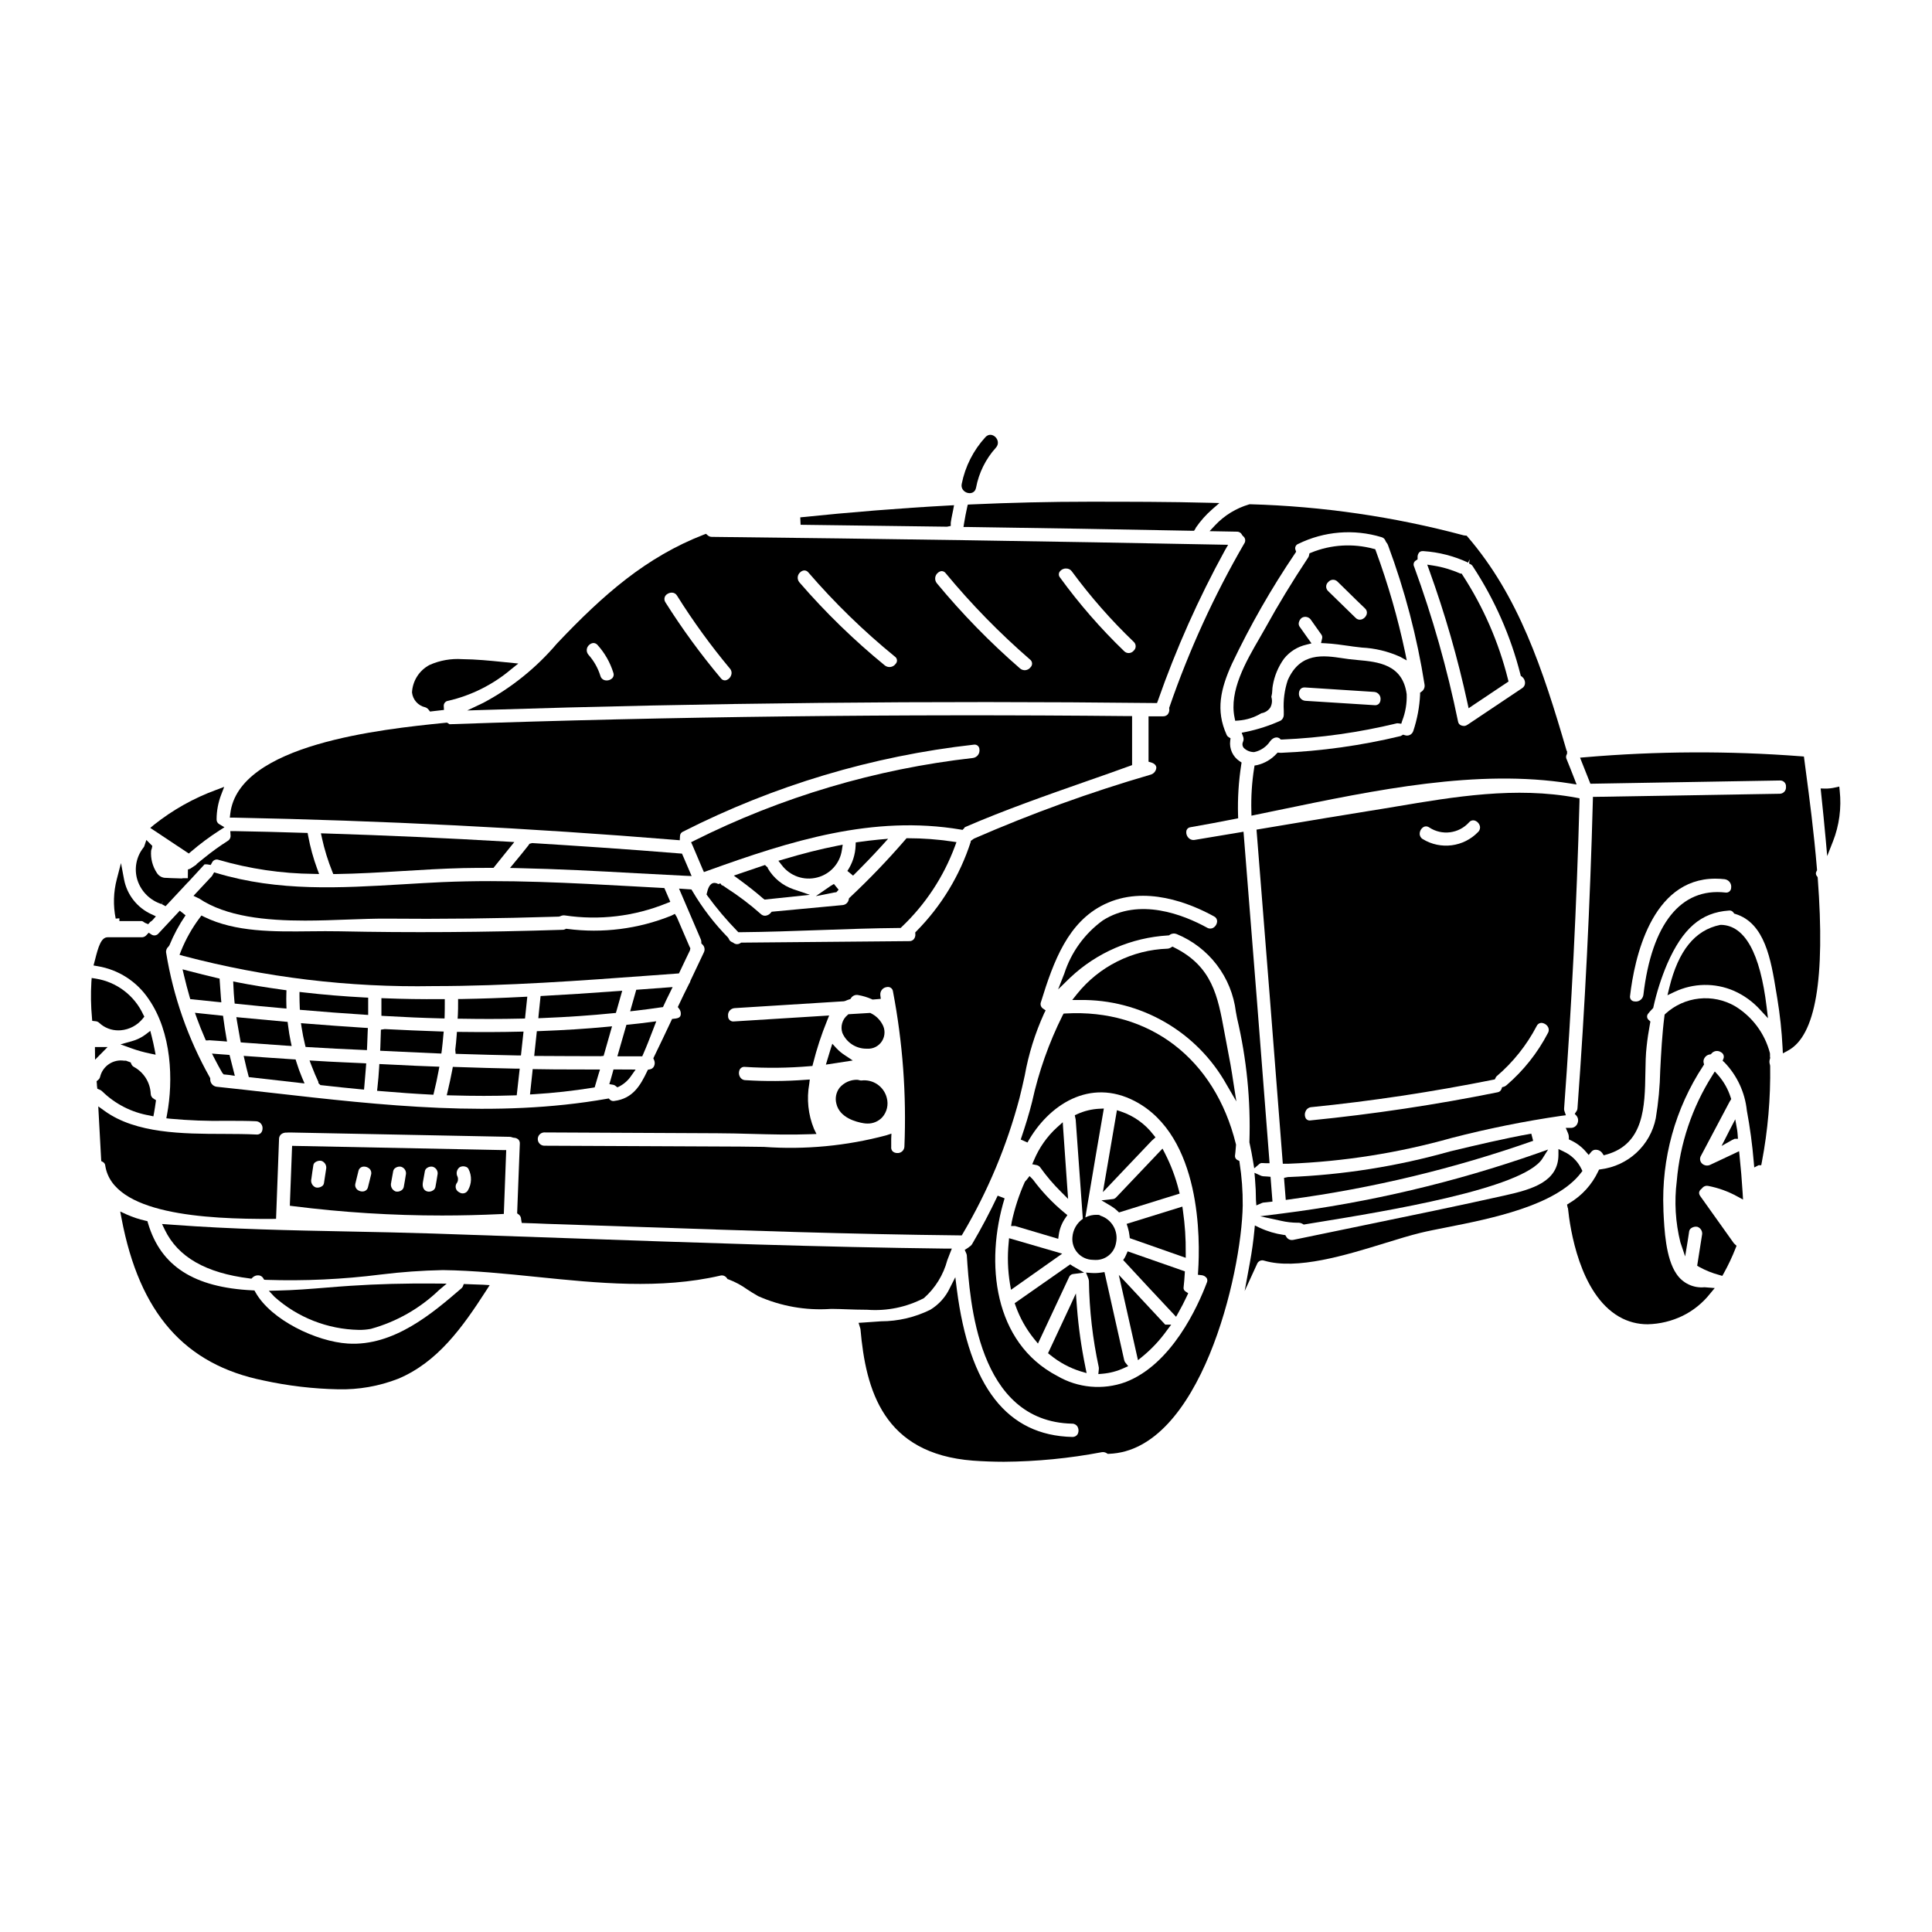 <?xml version="1.0" encoding="UTF-8"?>
<!-- Uploaded to: SVG Repo, www.svgrepo.com, Generator: SVG Repo Mixer Tools -->
<svg fill="#000000" width="800px" height="800px" version="1.1" viewBox="144 144 512 512" xmlns="http://www.w3.org/2000/svg">
 <g>
  <path d="m241.57 408.39-0.938-0.047c-5.512-0.289-10.957-0.738-16.168-1.344l-1.098-0.125v1.102c0 0.922 0.031 1.844 0.066 2.754l0.031 0.875 0.867 0.074c5.363 0.469 10.816 0.879 16.188 1.223l1.051 0.066z"/>
  <path d="m207.66 419.5 0.137 0.742 0.754 0.059c3.828 0.281 7.652 0.562 11.445 0.816l1.301 0.082-0.273-1.27c-0.266-1.238-0.48-2.582-0.703-4.328l-0.102-0.789-0.789-0.07c-3.848-0.348-7.676-0.691-11.523-1.066l-1.27-0.125 0.199 1.258c0.258 1.574 0.543 3.144 0.824 4.691z"/>
  <path d="m218.82 411.18 1.105 0.098-0.035-1.109c-0.031-0.949-0.031-1.898 0-2.856l0.027-0.883-0.875-0.121c-4.746-0.66-8.562-1.285-12.012-1.969l-1.23-0.242 0.059 1.254c0.062 1.273 0.129 2.578 0.254 3.816l0.082 0.789 0.789 0.078c3.961 0.426 7.883 0.801 11.836 1.145z"/>
  <path d="m209.77 428.79 0.172 0.652 14.766 1.68-0.672-1.574v0.004c-0.57-1.352-1.07-2.734-1.496-4.137l-0.203-0.648-0.676-0.039c-3.723-0.234-7.418-0.5-11.117-0.766l-1.969-0.141 0.301 1.301c0.266 1.254 0.582 2.469 0.895 3.668z"/>
  <path d="m202.55 408.46c-0.121-1.469-0.215-2.934-0.312-4.398l-0.043-0.727-0.711-0.164c-2.531-0.594-5.027-1.219-7.531-1.875l-1.574-0.414 0.371 1.574c0.445 1.898 0.953 3.82 1.488 5.688l0.184 0.637 8.234 0.848z"/>
  <path d="m198.29 419.12 0.254 0.59h0.645l0.25-0.035 1.637 0.113c0.609 0.043 1.219 0.082 1.828 0.129l1.262 0.102-0.211-1.25c-0.281-1.617-0.527-3.203-0.742-4.82l-0.102-0.758-3.203-0.34c-0.895-0.09-1.781-0.18-2.672-0.281l-1.574-0.172 0.531 1.48c0.586 1.637 1.254 3.297 2.098 5.242z"/>
  <path d="m261.09 422.3c0.16-1.297 0.285-2.586 0.395-3.879l0.102-1.047-1.051-0.035c-4.848-0.152-9.699-0.375-14.582-0.621l-1.012 0.16-0.027 1.008c-0.031 1.203-0.059 2.41-0.117 3.586l-0.051 0.988 5.773 0.273c3.176 0.152 6.352 0.309 9.539 0.434l0.906 0.035z"/>
  <path d="m248.95 426.19-4.422-0.211-0.055 0.977c-0.094 1.703-0.246 3.414-0.434 5.117l-0.109 1 1.004 0.086c4.699 0.395 8.984 0.707 13.102 0.914l0.816 0.043 0.191-0.789c0.441-1.836 0.852-3.668 1.18-5.512l0.211-1.129-1.145-0.039c-3.438-0.117-6.891-0.273-10.34-0.457z"/>
  <path d="m241.29 421.32c0.031-0.656 0.055-1.324 0.078-1.992 0.023-0.668 0.043-1.285 0.074-1.93l0.047-0.969-0.969-0.059c-5.164-0.316-10.359-0.719-15.527-1.125l-1.234-0.098 0.184 1.227c0.23 1.492 0.52 2.965 0.867 4.375l0.172 0.703 0.719 0.043c4.863 0.316 9.727 0.535 14.562 0.75l0.98 0.047z"/>
  <path d="m261.84 412.93c0.031-1.043 0.031-2.086 0.031-3.148v-1.004h-0.988c-5.246 0.043-10.09-0.035-14.781-0.219l-1.023-0.035v4.672l0.93 0.055c5.305 0.309 10.156 0.512 14.824 0.629l0.98 0.023z"/>
  <path d="m234.98 425.52c-2.477-0.113-4.953-0.23-7.426-0.395l-1.523-0.09 0.543 1.426c0.629 1.637 1.203 3 1.805 4.266v0.301l0.535 0.531 0.867 0.094c3.246 0.359 6.465 0.715 9.711 1.012l0.98 0.09 0.09-0.977c0.137-1.461 0.25-2.918 0.363-4.352l0.125-1.621-1.008-0.055c-1.684-0.078-3.371-0.152-5.062-0.23z"/>
  <path d="m200.75 375.17-0.523 0.902-0.035 0.074-4.914 5.254 1.18 0.582 0.234 0.086c7.223 4.875 17.812 5.902 28.109 5.902 3.891 0 7.742-0.145 11.352-0.281 3.609-0.133 7.121-0.254 10.203-0.242 14.355 0.141 29.32-0.027 45.734-0.531l0.395-0.105c0.363-0.191 0.777-0.27 1.184-0.219 9.133 1.371 18.469 0.258 27.023-3.227l0.945-0.375-1.574-3.648-7.754-0.426c-16.777-0.93-34.137-1.887-51.145-1.145-3.383 0.156-6.75 0.355-10.102 0.559-17.059 1.016-33.176 1.969-49.594-2.934z"/>
  <path d="m194.6 369.71c2.379-2.047 4.898-3.922 7.539-5.621l1.344-0.859-1.371-0.816v0.004c-0.469-0.262-0.746-0.773-0.711-1.309 0.008-2.231 0.422-4.441 1.223-6.523l0.789-2.062-2.066 0.789-0.004-0.004c-5.965 2.176-11.539 5.301-16.508 9.25l-1.016 0.844 10.211 6.785z"/>
  <path d="m186.86 383.6 0.301-0.938-0.25 0.977 0.965 0.512 0.504-0.531c1.629-1.727 3.258-3.484 4.891-5.238l0.52-0.562v0.035l4.418-4.797h0.582l-0.004-0.004c0.105 0.004 0.211 0.02 0.312 0.043l0.742 0.129 0.34-0.617c0.305-0.691 1.102-1.012 1.797-0.727 8.176 2.379 16.637 3.625 25.148 3.707l1.445 0.035-0.504-1.359v0.004c-1.043-2.84-1.848-5.766-2.398-8.738l-0.145-0.789-1.18-0.035c-6.086-0.18-12.168-0.367-18.246-0.457h-1.074l0.074 1.07h-0.004c0.082 0.625-0.219 1.23-0.762 1.543-2.144 1.363-4.203 2.852-6.172 4.453l-2.172 1.75h0.16l-1.574 1.047v0.004c-0.074 0.047-0.148 0.086-0.227 0.125l-0.543 0.18-0.027 2.316h-1.25c-0.18 0-0.336 0.035-0.332 0.062-0.551-0.023-1.102-0.039-1.652-0.055-0.82-0.023-1.641-0.043-2.469-0.102h-0.004c-1.012 0.051-1.973-0.457-2.504-1.32-1.137-1.73-1.672-3.781-1.523-5.844 0.035-0.215 0.098-0.426 0.188-0.625l0.133-0.684-1.574-1.574-0.504 1.512c-0.043 0.18-0.129 0.348-0.246 0.488-1.93 2.414-2.543 5.621-1.637 8.574 0.973 3.07 3.383 5.469 6.457 6.43z"/>
  <path d="m175.64 387.36v0.734l5.996 0.004c0.172 0.059 0.332 0.145 0.473 0.258 0.117 0.082 0.234 0.16 0.348 0.227l0.82 0.336 0.539-0.605h-0.004c0.238-0.125 0.449-0.289 0.629-0.488l0.871-0.984-1.18-0.559c-3.773-1.719-6.477-5.156-7.254-9.227l-0.816-4.328-1.105 4.254c-0.898 3.418-1 7-0.297 10.461z"/>
  <path d="m170.32 415.09c1.367 1.277 3.172 1.98 5.043 1.969 0.211 0 0.418-0.008 0.625-0.023 2.301-0.188 4.426-1.32 5.867-3.121l0.395-0.5-0.301-0.57c-2.352-5.07-7.074-8.633-12.598-9.504l-1.055-0.164-0.078 1.066c-0.191 3.16-0.137 6.332 0.156 9.484l0.066 0.812 0.809 0.09c0.402 0.012 0.785 0.176 1.07 0.461z"/>
  <path d="m232.32 375.63h0.672c5.84-0.082 11.809-0.445 17.543-0.789 5.289-0.324 10.758-0.656 16.18-0.789 2.523-0.059 5.047-0.059 7.574-0.059h0.492l0.301-0.375c1.316-1.656 2.656-3.316 4.004-4.973l1.211-1.492-1.918-0.113c-15.926-0.934-32.098-1.66-48.07-2.164l-1.262-0.039 0.273 1.234-0.004 0.008c0.668 3.051 1.59 6.039 2.758 8.934z"/>
  <path d="m327.29 376.16-2.551-5.938-0.59-0.047c-14.383-1.18-28.465-2.094-39.125-2.754l-0.707 0.188-0.316 0.465c-1.156 1.469-2.344 2.938-3.543 4.367l-1.301 1.574 2.035 0.043c10.57 0.223 21.332 0.789 31.738 1.371 4.258 0.227 8.516 0.461 12.766 0.664z"/>
  <path d="m175.93 420.77 2.91 1.047c1.617 0.582 3.273 1.043 4.957 1.387l1.445 0.301-0.281-1.465c-0.219-1.145-0.48-2.289-0.762-3.41l-0.371-1.445-1.18 0.91v0.004c-1.117 0.848-2.383 1.469-3.734 1.832z"/>
  <path d="m283.22 413.09c0.062-0.652 0.133-1.301 0.203-1.945l0.316-3.016-1.145 0.059c-5.328 0.277-10.789 0.469-16.227 0.562h-0.969v0.965c0 1.078 0 2.152-0.059 3.231l-0.062 1.023h1.027c2.555 0.043 5.027 0.066 7.438 0.066 2.91 0 5.731-0.035 8.52-0.098l0.875-0.023z"/>
  <path d="m202.88 428.27 0.395 0.465 0.52 0.043c0.312 0.027 0.645 0.055 0.977 0.105l1.465 0.227-1.406-5.535-0.699-0.062c-0.395-0.035-0.789-0.059-1.18-0.086l-2.777-0.215 0.809 1.574c0.602 1.191 1.234 2.312 1.898 3.484z"/>
  <path d="m256.73 331.45c0.355 0.129 0.668 0.359 0.887 0.668l0.348 0.453 0.559-0.074c0.371-0.047 0.75-0.086 1.133-0.129l2-0.23-0.051-0.922v-0.004c-0.047-0.348 0.047-0.699 0.258-0.977 0.215-0.281 0.531-0.465 0.879-0.508 6.164-1.418 11.902-4.289 16.73-8.375l1.887-1.512-3.938-0.395c-3.582-0.363-7.289-0.73-10.938-0.762-2.957-0.199-5.922 0.324-8.633 1.527-2.734 1.434-4.512 4.211-4.664 7.297 0.211 1.941 1.637 3.527 3.543 3.941z"/>
  <path d="m267.82 332.28 4.723-0.148c58.602-1.867 118.29-2.477 177.39-1.82h0.691l0.238-0.648 0.004-0.004c4.812-13.746 10.754-27.07 17.762-39.84l0.836-1.441-1.668-0.035c-44.914-0.875-90.383-1.574-135.15-2.066-0.406 0.004-0.801-0.145-1.102-0.418l-0.445-0.395-0.551 0.207c-15.234 5.902-26.594 15.809-38.965 28.887-5.449 6.418-12.07 11.746-19.504 15.699zm69.598-11.125c0.445 0.488 0.578 1.188 0.336 1.801-0.227 0.664-0.773 1.168-1.453 1.34-0.492 0.074-0.98-0.145-1.262-0.555-5.352-6.371-10.262-13.098-14.703-20.133-0.242-0.363-0.32-0.816-0.211-1.242 0.105-0.422 0.391-0.781 0.781-0.984 0.336-0.211 0.727-0.324 1.125-0.332 0.578-0.004 1.117 0.309 1.398 0.816 4.223 6.738 8.898 13.184 13.988 19.289zm-31.148 2.555c-0.504 0.504-1.23 0.719-1.93 0.57-0.602-0.125-1.078-0.586-1.234-1.18-0.641-2.059-1.715-3.961-3.148-5.57-0.336-0.375-0.504-0.871-0.461-1.375 0.039-0.5 0.289-0.965 0.68-1.277 0.301-0.285 0.695-0.453 1.109-0.473 0.426 0.016 0.824 0.215 1.094 0.551 1.891 2.102 3.305 4.59 4.148 7.289 0.207 0.496 0.109 1.066-0.25 1.465zm49.855-28.105c0.289-0.266 0.66-0.418 1.051-0.438 0.418 0.016 0.809 0.215 1.062 0.551 6.969 8.078 14.633 15.535 22.902 22.277 0.32 0.211 0.527 0.555 0.566 0.938 0.035 0.383-0.105 0.762-0.383 1.031-0.316 0.43-0.797 0.715-1.328 0.789s-1.07-0.066-1.496-0.398c-8.176-6.68-15.758-14.055-22.66-22.039-0.332-0.395-0.488-0.906-0.434-1.418 0.055-0.512 0.316-0.98 0.727-1.293zm68.562 0.129h-0.004c0.332-0.609 0.945-1.012 1.637-1.07 0.078-0.004 0.16-0.004 0.238 0 0.605-0.008 1.172 0.285 1.512 0.785 4.914 6.676 10.391 12.914 16.375 18.645 0.336 0.305 0.523 0.734 0.52 1.188-0.004 0.453-0.203 0.879-0.543 1.176-0.305 0.363-0.75 0.586-1.223 0.609-0.473 0.023-0.938-0.152-1.273-0.488-6.231-5.996-11.918-12.531-17.004-19.523-0.324-0.359-0.414-0.871-0.23-1.32zm-7.602 25.121c-0.32 0.418-0.793 0.688-1.316 0.742-0.52 0.059-1.039-0.102-1.441-0.441-7.961-6.914-15.344-14.473-22.066-22.602-0.336-0.414-0.488-0.949-0.422-1.48 0.066-0.531 0.348-1.012 0.773-1.332 0.27-0.234 0.609-0.375 0.965-0.395 0.418 0.02 0.805 0.23 1.047 0.57 6.793 8.211 14.254 15.848 22.301 22.828 0.336 0.238 0.551 0.609 0.582 1.02 0.027 0.406-0.125 0.809-0.422 1.09z"/>
  <path d="m364.14 378.77-3.938 2.715 4.809-0.953 0.637-0.09 0.59-0.66-1.238-1.516c-0.113 0.074-0.23 0.133-0.352 0.195h0.004c-0.176 0.094-0.344 0.195-0.512 0.309z"/>
  <path d="m394.98 283.58 0.98-0.199v-0.867c0.098-0.734 0.254-1.457 0.395-2.18 0.086-0.406 0.168-0.812 0.246-1.215l0.23-1.234-1.254 0.07c-12.949 0.707-26.242 1.773-39.5 3.148l0.09 1.969c12.953 0.164 25.891 0.332 38.812 0.508z"/>
  <path d="m367.33 367.85-1.379 0.273c-4.516 0.891-9.188 2.066-14.293 3.598l-1.375 0.395 0.879 1.133h0.004c2.18 2.914 5.91 4.215 9.426 3.285 3.457-0.887 6.035-3.773 6.523-7.309z"/>
  <path d="m400.47 277.73-0.168 0.719c-0.32 1.34-0.543 2.711-0.789 4.086l-0.18 1.125h1.137c19.805 0.277 39.617 0.613 59.434 1h0.527l0.301-0.438 0.188-0.395v0.004c1.23-1.797 2.684-3.43 4.328-4.863l1.906-1.656-2.527-0.066c-10.855-0.285-21.695-0.285-32.176-0.285-10.117 0-20.633 0.242-31.258 0.723z"/>
  <path d="m487.88 468.04c0.453-0.031 0.906 0.066 1.301 0.289l0.312 0.191 3.859-0.629c17.645-2.875 54.367-8.852 59.41-16.863l1.504-2.391-2.66 0.938v0.004c-22.02 7.731-44.801 13.105-67.957 16.027l-5.691 0.719 5.606 1.219h-0.004c1.418 0.32 2.867 0.488 4.32 0.496z"/>
  <path d="m347.47 374.1v-0.172l-0.738-0.695-0.914 0.309c-1.859 0.621-3.715 1.238-5.578 1.891l-1.766 0.613 1.508 1.105c2.441 1.797 4.406 3.356 6.172 4.898l0.461 0.352 12.008-1.266-4.363-1.473-0.004-0.004c-2.856-0.977-5.266-2.949-6.785-5.559z"/>
  <path d="m513.8 357.77c-2.406 0.395-4.809 0.812-7.215 1.18-7.363 1.18-14.707 2.41-22.043 3.644l-7.555 1.266 0.074 0.902c2.316 28.922 4.594 57.836 6.828 86.738l0.07 0.902h1.504c14.613-0.57 29.109-2.859 43.188-6.82 9.602-2.488 19.328-4.449 29.145-5.879l1.18-0.148-0.395-1.137h0.004c-0.07-0.199-0.098-0.41-0.082-0.621 1.969-26.715 3.348-54.102 4.078-81.398v-0.844l-0.828-0.152c-16.094-3.004-32.293-0.277-47.953 2.367zm6.434 7.117c0.035-0.719 0.43-1.371 1.047-1.734 0.191-0.102 0.402-0.156 0.621-0.156 0.305 0.008 0.602 0.105 0.855 0.281 3.367 2.227 7.859 1.652 10.559-1.352 0.332-0.422 0.883-0.617 1.406-0.496 0.684 0.191 1.227 0.715 1.434 1.395 0.184 0.582 0.016 1.219-0.426 1.645-3.836 4.004-9.941 4.793-14.676 1.906-0.535-0.301-0.852-0.879-0.82-1.488zm31 51.035v-0.004c0.203-0.48 0.66-0.805 1.184-0.84h0.066c0.688 0.027 1.316 0.391 1.684 0.973 0.34 0.516 0.359 1.184 0.043 1.719-2.742 5.266-6.465 9.957-10.969 13.824-0.195 0.176-0.422 0.309-0.668 0.395l-0.5 0.133-0.168 0.488h-0.004c-0.16 0.461-0.566 0.797-1.055 0.863-16.227 3.281-32.887 5.785-49.516 7.441v0.004c-0.461 0.094-0.938-0.078-1.23-0.449-0.363-0.598-0.402-1.34-0.098-1.969 0.258-0.625 0.852-1.051 1.531-1.098 15.742-1.574 31.93-4.004 48.137-7.258l0.469-0.094 0.215-0.43c0.059-0.148 0.148-0.281 0.262-0.395 4.359-3.715 7.965-8.23 10.617-13.309z"/>
  <path d="m484.74 461.99 1.012-0.137v-0.004c21.988-2.961 43.617-8.16 64.551-15.523l-0.5-1.898c-7.273 1.297-14.562 3.043-21.613 4.723v0.004c-13.93 3.93-28.273 6.203-42.734 6.773h-0.129l-1.043 0.219 0.074 1.055c0.09 1.25 0.18 2.5 0.301 3.75z"/>
  <path d="m481.22 462.43-0.516-6.566-0.828-0.074c-0.184 0-0.395-0.027-0.578-0.035l-0.531-0.031c-0.273-0.027-0.539-0.102-0.785-0.223l-1.535-0.699 0.145 1.676c0.164 1.934 0.246 3.789 0.246 5.512l0.105 1.457 1.379-0.602v-0.004c0.117-0.055 0.242-0.098 0.371-0.129z"/>
  <path d="m324.18 401.44c0.523-1.141 1.062-2.266 1.609-3.387l1.051-2.184 0.109-0.57-0.219-0.434c-0.688-1.574-1.359-3.148-2.035-4.723l-1.324-3.086-0.527-0.867-0.93 0.465v0.004c-8.738 3.527-18.242 4.734-27.59 3.508l-0.301-0.035-0.27 0.133h0.004c-0.211 0.105-0.445 0.156-0.68 0.145-21.02 0.672-40.363 0.789-59.145 0.395-2.438-0.051-4.992-0.023-7.594 0-9.805 0.113-19.949 0.227-28.223-3.82l-0.734-0.363-0.488 0.66h-0.004c-2.012 2.688-3.664 5.629-4.918 8.746l-0.395 1.012 1.047 0.301v-0.004c21.613 5.711 43.914 8.398 66.262 7.992 19.426 0 38.965-1.441 58.188-2.859l6.859-0.504z"/>
  <path d="m314.2 423.93 0.254-0.57c0.945-2.141 1.777-4.328 2.516-6.242l0.949-2.465-1.641 0.215c-1.875 0.25-3.738 0.469-5.613 0.656l-0.66 0.062-2.398 8.352h4.418 1.574z"/>
  <path d="m335.84 378.85c-0.184-0.129-0.387-0.223-0.605-0.281l-0.312-0.461-0.543 0.176-0.078-0.039v0.004c-0.285-0.164-0.605-0.258-0.934-0.27-1.367 0-1.789 1.707-2.019 2.625l-0.109 0.445 0.266 0.371h-0.004c2.398 3.289 5.027 6.402 7.871 9.316l0.293 0.312h0.43c7.055-0.062 14.219-0.32 21.145-0.566 6.926-0.246 14.035-0.5 21.039-0.559h0.395l0.285-0.273h-0.004c6.266-5.941 11.086-13.238 14.094-21.336l0.422-1.141-1.203-0.176h-0.004c-3.832-0.566-7.703-0.852-11.578-0.855h-0.449l-0.297 0.344h0.004c-4.633 5.371-9.547 10.496-14.723 15.348l-0.215 0.207-0.07 0.293h-0.004c-0.129 0.824-0.805 1.453-1.637 1.523l-18.789 1.762-0.262 0.301c-0.352 0.43-0.863 0.703-1.414 0.758-0.449 0.027-0.891-0.141-1.211-0.457-2.856-2.539-5.91-4.852-9.129-6.91z"/>
  <path d="m282.74 417.38-1.121 0.023c-4.723 0.113-9.691 0.137-15.605 0.062h-0.926l-0.066 0.926c-0.09 1.27-0.215 2.539-0.371 3.805l0.102 1.078 1.074 0.031c5.117 0.152 10.234 0.312 15.328 0.395h0.902z"/>
  <path d="m307.14 431.79 0.469 0.359 0.539-0.238v-0.004c1.289-0.676 2.387-1.672 3.184-2.891l1.117-1.574-5.871-0.031-0.191 0.734c-0.188 0.707-0.371 1.387-0.586 2.094l-0.328 1.066 1.105 0.188v0.004c0.207 0.051 0.402 0.152 0.562 0.293z"/>
  <path d="m264.85 426.76-0.848-0.027-0.152 0.832c-0.344 1.836-0.746 3.668-1.18 5.512l-0.281 1.18 1.207 0.031c3.023 0.086 5.879 0.129 8.617 0.129 2.734 0 5.344-0.043 7.871-0.129l0.855-0.027 0.789-7.062h-1.078c-5.285-0.117-10.539-0.238-15.801-0.438z"/>
  <path d="m319.7 410.89 0.223-0.492c0.496-1.086 1.027-2.176 1.574-3.266l0.754-1.547-9.637 0.715-1.617 5.707 1.457-0.164c2.231-0.25 4.469-0.566 6.691-0.883z"/>
  <path d="m303.96 423.82 0.207-0.711c0.555-1.918 1.109-3.832 1.637-5.746l0.395-1.379-1.422 0.137c-5.352 0.512-11.129 0.883-17.648 1.125l-0.859 0.031-0.316 2.957c-0.094 0.84-0.184 1.68-0.273 2.535l-0.105 1.07h1.074c5.512 0.062 11.02 0.027 16.531 0.062z"/>
  <path d="m306.56 412.5 0.66-0.062 0.184-0.633c0.219-0.742 0.426-1.492 0.637-2.242l0.852-3.004-1.406 0.102c-7.453 0.547-13.613 0.945-19.379 1.25l-0.848 0.047-0.281 2.727c-0.07 0.672-0.145 1.352-0.211 2.035l-0.102 1.121 1.125-0.047c6.672-0.27 12.812-0.691 18.77-1.293z"/>
  <path d="m377.67 368.15 1.691-1.867-2.512 0.223c-1.77 0.16-3.512 0.395-5.281 0.633l-0.789 0.113-0.035 0.816 0.004 0.004c-0.086 2.406-0.844 4.738-2.188 6.738l1.512 1.242c2.949-2.938 5.375-5.449 7.598-7.902z"/>
  <path d="m285.17 427.32-0.09 0.902c-0.082 0.824-0.172 1.645-0.266 2.465l-0.359 3.356 1.156-0.07c5.117-0.316 10.281-0.887 15.352-1.699l0.633-0.105 0.172-0.598c0.281-0.969 0.559-1.938 0.844-2.871l0.395-1.262-6.629-0.023c-3.43 0-6.856 0-10.285-0.078z"/>
  <path d="m323.08 366.59 1.066 0.086 0.062-1.141c0.016-0.512 0.336-0.961 0.809-1.145 24.09-12.23 50.18-20.035 77.031-23.043 0.367-0.07 0.75 0.027 1.043 0.262 0.289 0.238 0.461 0.594 0.469 0.969 0.078 0.535-0.059 1.078-0.383 1.512-0.324 0.434-0.809 0.715-1.344 0.785-25.711 2.902-50.711 10.32-73.848 21.906l-0.84 0.422 0.395 0.859c0.457 1.039 0.891 2.074 1.324 3.117 0.434 1.043 0.859 2.055 1.309 3.086l0.375 0.844 0.863-0.312c22.145-8 43.949-14.855 67.164-10.957l0.504 0.086 0.359-0.363h-0.004c0.098-0.102 0.184-0.215 0.25-0.34 10.371-4.516 22.016-8.59 32.273-12.184 4.043-1.414 7.894-2.754 11.414-4.043l0.645-0.234v-12.988h-0.973c-60.477-0.605-121.04 0.102-179.93 2.156l0.004 0.004c-0.125-0.102-0.254-0.191-0.395-0.27l-0.277-0.16-0.859 0.086c-16.262 1.664-54.359 5.562-56.555 24.008l-0.129 1.082h1.086c39.078 0.773 78.465 2.742 117.09 5.91z"/>
  <path d="m469.16 421.14c-0.266-1.312-0.5-2.598-0.727-3.848-1.691-9.215-3.148-17.176-13.242-22.188l-0.496-0.246-0.469 0.297 0.004-0.008c-0.238 0.152-0.508 0.242-0.789 0.262-9.383 0.309-18.164 4.703-24.035 12.027l-1.254 1.574h2.019-0.004c7.906-0.117 15.695 1.906 22.543 5.856 6.848 3.949 12.496 9.68 16.352 16.578l2.586 4.441-0.797-5.078c-0.449-3.07-1.004-6.234-1.691-9.668z"/>
  <path d="m531.63 296.45-0.293-0.445h-0.348 0.004c-2.269-1.016-4.66-1.727-7.117-2.117l-1.645-0.254 0.566 1.574c4.137 11.449 7.508 23.164 10.09 35.066l0.309 1.422 1.203-0.816c1.898-1.285 3.812-2.566 5.734-3.84l3.644-2.434-0.172-0.672v-0.004c-2.445-9.758-6.492-19.043-11.977-27.48z"/>
  <path d="m373.71 421.91c1.621 0.137 3.184-0.648 4.043-2.031s0.871-3.133 0.027-4.527c-0.668-1.199-1.68-2.172-2.906-2.785l-0.246-0.133-5.789 0.348-0.25 0.223h-0.004c-1.379 1.148-1.914 3.019-1.352 4.723 1.105 2.582 3.668 4.234 6.477 4.184z"/>
  <path d="m367.89 423.64c-0.793-0.504-1.52-1.105-2.168-1.789l-1.152-1.246-0.516 1.613c-0.148 0.457-0.289 0.926-0.422 1.395l-0.762 2.523 7.121-1.094z"/>
  <path d="m372.29 430.34h-0.031c-0.234 0.008-0.469-0.035-0.684-0.121l-0.363-0.066c-1.801-0.047-3.527 0.723-4.699 2.09-0.93 1.195-1.25 2.75-0.871 4.215 0.848 3.789 5.336 4.902 7.223 5.207 0.344 0.059 0.691 0.086 1.039 0.086 1.465 0.027 2.875-0.566 3.883-1.633 1.262-1.41 1.723-3.367 1.215-5.191-0.762-3-3.637-4.965-6.711-4.586z"/>
  <path d="m419.76 453.49c1.625 2.273 3.445 4.402 5.43 6.363l1.867 1.867-0.262-3.633c-0.352-4.898-0.699-9.797-1.023-14.664l-0.133-2.016-1.504 1.352v-0.004c-2.644 2.406-4.727 5.363-6.106 8.66l-0.48 1.117 1.18 0.234v0.004c0.43 0.086 0.801 0.348 1.031 0.719z"/>
  <path d="m416.05 456.68-0.434 0.48c-1.527 3.391-2.691 6.934-3.477 10.57l-0.195 1.18h1.078l11.414 3.387 0.16-1.129v-0.004c0.23-1.582 0.828-3.09 1.746-4.398l0.523-0.746-0.707-0.578-0.004-0.004c-3.156-2.598-5.981-5.57-8.418-8.852l-0.898-0.918z"/>
  <path d="m427.62 479.07-14.719 10.293 0.25 0.703c1.129 3.188 2.797 6.16 4.93 8.785l0.988 1.207 0.664-1.414c1.242-2.641 2.484-5.289 3.719-7.945 1.285-2.754 2.574-5.5 3.859-8.246 0.18-0.457 0.598-0.777 1.09-0.824l2.887-0.371-2.777-1.602h-0.004c-0.109-0.055-0.219-0.117-0.32-0.188z"/>
  <path d="m217.16 467 0.789-21.172h-0.004c0.004-0.461 0.199-0.898 0.535-1.211 0.43-0.348 0.977-0.512 1.523-0.457l0.293-0.031h0.965c19.254 0.371 38.527 0.75 57.816 1.141 0.223 0 0.445 0.047 0.652 0.145l0.422 0.105c0.461-0.008 0.91 0.168 1.246 0.488 0.27 0.309 0.398 0.715 0.359 1.121-0.219 5.227-0.395 10.477-0.605 15.707l-0.102 2.715 0.434 0.309h-0.004c0.398 0.301 0.629 0.773 0.621 1.273l0.168 0.961 0.953 0.031c1.91 0.059 3.793 0.117 5.719 0.211 7.902 0.262 15.805 0.523 23.707 0.789 28.07 0.969 57.102 1.969 85.656 2.266h0.574l0.289-0.496c6.625-11.207 11.672-23.277 15.004-35.863 0.504-1.969 0.945-3.977 1.391-5.981v0.004c1.016-5.695 2.746-11.238 5.144-16.504l0.395-0.789-0.703-0.488h-0.004c-0.559-0.379-0.781-1.094-0.531-1.723 3.383-10.98 7.207-21.227 16.793-25.883 10.766-5.231 22.828-0.254 29.055 3.176 0.496 0.223 0.824 0.711 0.84 1.258-0.012 0.715-0.387 1.375-0.992 1.75-0.508 0.312-1.152 0.312-1.66 0-6.16-3.387-17.949-8.125-27.672-1.91h0.004c-4.793 3.488-8.352 8.406-10.172 14.043l-1.652 4.223 3.231-3.148c7.059-6.644 16.23-10.594 25.906-11.16l0.254-0.02 0.211-0.145h0.004c0.531-0.375 1.219-0.449 1.816-0.199 4.207 1.73 7.879 4.551 10.637 8.168 2.758 3.617 4.5 7.906 5.051 12.422l0.324 1.723c2.527 10.727 3.625 21.738 3.266 32.754v0.145l0.031 0.137c0.371 1.641 0.68 3.312 0.961 5.019l0.281 1.715 1.328-1.125h-0.004c0.234-0.211 0.551-0.312 0.867-0.273 0.27 0.031 0.543 0.043 0.816 0.039h1.062l-0.082-1.086c-2.195-28.551-4.441-57.113-6.738-85.684l-0.086-1.074-1.062 0.184c-1.996 0.352-3.996 0.672-5.992 1s-3.906 0.633-5.856 0.977c-0.656 0.125-1.332-0.121-1.754-0.637-0.461-0.535-0.621-1.262-0.43-1.938 0.18-0.445 0.602-0.75 1.082-0.789 3.828-0.66 7.785-1.414 11.773-2.195l0.82-0.16-0.023-0.832h-0.004c-0.129-4.461 0.152-8.922 0.836-13.332l0.098-0.617-0.52-0.348v0.004c-1.805-1.188-2.773-3.305-2.492-5.445l0.086-0.629-0.535-0.34c-0.23-0.145-0.406-0.355-0.508-0.609-2.945-6.484-1.574-12.203 1.414-18.801 4.836-10.176 10.434-19.969 16.75-29.293l0.262-0.395-0.145-0.426c-0.141-0.312-0.145-0.668-0.008-0.984 0.133-0.316 0.395-0.559 0.715-0.676 6.856-3.363 14.734-4.004 22.043-1.789 0.52 0.129 0.938 0.52 1.098 1.035l0.191 0.336v-0.004c0.191 0.211 0.34 0.457 0.441 0.723 4.461 11.977 7.711 24.371 9.699 36.996 0.113 0.715-0.191 1.434-0.789 1.848l-0.395 0.293v0.492l0.004-0.004c-0.16 3.285-0.766 6.531-1.805 9.648-0.145 0.461-0.473 0.84-0.906 1.051-0.434 0.211-0.934 0.23-1.383 0.059l-0.414-0.125-0.633 0.363c-10.422 2.512-21.062 4.004-31.773 4.449l-0.84-0.062-0.289 0.293h0.004c-1.375 1.5-3.168 2.551-5.148 3.019l-0.688 0.117-0.109 0.691h-0.004c-0.594 3.773-0.836 7.594-0.73 11.414l0.027 1.18 6.992-1.445c26.027-5.402 52.93-10.992 77.48-7.086l1.688 0.27-0.613-1.594c-0.688-1.793-1.414-3.582-2.125-5.344-0.094-0.352-0.047-0.727 0.129-1.047l0.086-0.188v-0.656l-0.121-0.117c-6.336-21.719-12.707-40.98-26.27-56.738l-0.219-0.254-0.754-0.078-0.004-0.004c-18.48-4.945-37.477-7.711-56.602-8.246h-0.172l-0.164 0.051c-3.402 1.004-6.481 2.891-8.922 5.465l-1.512 1.617 7.211 0.133 0.004 0.004c0.59-0.027 1.137 0.312 1.383 0.848l0.242 0.305h0.004c0.312 0.223 0.523 0.562 0.582 0.941 0.062 0.379-0.031 0.766-0.262 1.074-7.977 13.758-14.605 28.258-19.793 43.297l-0.086 0.227 0.031 0.238v0.004c0.074 0.539-0.082 1.086-0.43 1.512-0.32 0.328-0.77 0.504-1.227 0.484h-3.836v12.027l0.703 0.207c0.879 0.266 1.363 0.789 1.363 1.426h-0.004c-0.086 0.891-0.734 1.625-1.605 1.828-15.918 4.637-31.523 10.289-46.719 16.922l-0.855 0.609v0.234c-2.879 8.922-7.809 17.043-14.402 23.707l-0.309 0.316 0.027 0.445 0.004-0.004c0.043 0.512-0.121 1.02-0.457 1.406-0.309 0.316-0.742 0.484-1.184 0.457l-44.52 0.395-0.23 0.141c-0.562 0.383-1.309 0.344-1.832-0.09l-0.293-0.156 0.004-0.004c-0.434-0.141-0.773-0.477-0.926-0.906l-0.219-0.348c-3.625-3.699-6.785-7.824-9.414-12.285l-0.262-0.438-0.508-0.043c-0.207-0.02-0.422-0.027-0.641-0.039l-2.148-0.148 0.645 1.496c1.723 3.977 3.414 7.953 5.117 11.926h0.004c0.094 0.219 0.145 0.453 0.145 0.688v0.395l0.277 0.285h-0.004c0.598 0.535 0.758 1.406 0.395 2.125l-3.543 7.477c-0.059 0.309-0.188 0.598-0.371 0.848l-1.367 2.754c-0.457 0.949-0.918 1.898-1.363 2.852l-0.254 0.539 0.359 0.477h-0.004c0.418 0.508 0.551 1.195 0.355 1.824-0.152 0.395-0.504 0.625-1.18 0.73l-1.051 0.133-0.227 0.492c-1.504 3.191-3.004 6.356-4.543 9.512l-0.199 0.422 0.191 0.422v0.004c0.254 0.543 0.246 1.176-0.023 1.715-0.223 0.426-0.633 0.719-1.109 0.789l-0.496 0.09-0.215 0.453c-1.797 3.769-3.812 7.203-8.66 7.82-0.402 0.094-0.824-0.016-1.137-0.289l-0.363-0.363-0.508 0.086c-29.398 5.176-59.59 1.75-88.793-1.574-4.859-0.551-9.719-1.102-14.562-1.613v0.004c-1.023-0.113-1.789-1-1.75-2.031v-0.254l-0.125-0.223v-0.004c-5.75-10.227-9.66-21.387-11.551-32.965-0.117-0.617 0.117-1.25 0.602-1.645l0.246-0.355h0.004c1.145-2.797 2.586-5.469 4.289-7.965l-1.535-1.223-5.609 6.004c-0.461 0.598-1.312 0.73-1.93 0.293l-0.691-0.465-0.57 0.609-0.004 0.004c-0.289 0.355-0.719 0.574-1.18 0.598h-9.133c-1.715 0-2.469 2.481-3.344 5.984l-0.395 1.488 1.047 0.184c5.535 0.902 10.449 4.059 13.566 8.723 6.148 8.867 6.551 21.598 4.871 30.555l-0.191 1.039 1.051 0.117c4.949 0.457 9.918 0.641 14.887 0.551 2.836 0 5.484 0 7.832 0.113 0.504 0.023 0.973 0.254 1.297 0.637 0.324 0.383 0.48 0.879 0.426 1.379-0.012 0.41-0.168 0.805-0.441 1.109-0.316 0.301-0.75 0.445-1.18 0.395-2.68-0.137-5.543-0.148-8.574-0.16-10.938-0.016-23.355-0.09-31.664-6.098l-1.672-1.203 0.789 14.492 0.488 0.27c0.34 0.211 0.559 0.574 0.582 0.973 2.008 12.82 26.285 14.188 44.32 14.086zm142.55-23.848c-1.539-3.766-1.973-7.887-1.254-11.891l0.145-1.18-1.18 0.082c-5.285 0.395-10.59 0.426-15.883 0.094-0.637-0.012-1.211-0.383-1.484-0.957-0.324-0.633-0.297-1.383 0.062-1.996 0.285-0.418 0.789-0.641 1.293-0.566 5.731 0.367 11.477 0.305 17.195-0.188l0.703-0.059 0.168-0.688h0.004c0.961-3.828 2.191-7.582 3.676-11.238l0.582-1.449-25.219 1.574h0.004c-0.41 0.062-0.828-0.066-1.133-0.348-0.305-0.277-0.469-0.684-0.441-1.098-0.062-0.5 0.082-1.008 0.402-1.398 0.32-0.395 0.789-0.637 1.293-0.68l28.984-1.816 0.395-0.102v0.004c0.332-0.156 0.672-0.289 1.023-0.395l0.312-0.102 0.184-0.27c0.406-0.621 1.152-0.934 1.883-0.785 1.238 0.215 2.445 0.578 3.594 1.09l0.23 0.102 2.168-0.184-0.125-1h0.004c-0.109-1.055 0.648-1.996 1.699-2.121 0.379-0.09 0.781-0.016 1.098 0.211 0.32 0.227 0.523 0.582 0.559 0.973 2.582 13.539 3.598 27.332 3.023 41.105-0.023 0.492-0.25 0.949-0.621 1.266-0.371 0.32-0.859 0.473-1.348 0.422-0.418-0.008-0.82-0.16-1.133-0.434-0.305-0.312-0.449-0.75-0.395-1.184v-1.102-0.996l0.059-1.426-1.352 0.445h0.004c-10.578 2.82-21.551 3.856-32.469 3.07-2.09-0.035-4.18-0.066-6.266-0.078l-51.996-0.234c-0.926-0.062-1.645-0.832-1.645-1.762 0-0.926 0.719-1.695 1.645-1.758l22.238 0.105c7.871 0.043 15.75 0.078 23.641 0.113 2.973 0 5.988 0.09 9.023 0.168 5.188 0.137 10.543 0.285 15.805 0.082l1.508-0.059zm187.63-116.75-14.203 9.508-0.004 0.004c-0.086 0.039-0.168 0.09-0.242 0.152l-0.105 0.066c-0.324 0.223-0.727 0.305-1.109 0.227-0.117-0.012-0.23-0.039-0.34-0.078-0.504-0.137-0.875-0.562-0.945-1.082-2.856-13.949-6.746-27.668-11.637-41.039-0.305-0.582-0.094-1.297 0.469-1.625l0.449-0.301v-0.543c-0.035-0.488 0.137-0.973 0.469-1.332 0.242-0.215 0.562-0.324 0.887-0.305h0.195c4.106 0.27 8.121 1.305 11.848 3.047l0.395-0.895-0.145 1.109 0.227 0.141c0.32 0.117 0.586 0.344 0.758 0.641 5.773 8.777 10.043 18.465 12.625 28.652l0.086 0.352 0.297 0.211c0.527 0.398 0.84 1.023 0.836 1.684-0.008 0.578-0.312 1.109-0.809 1.406z"/>
  <path d="m411.31 473.32c-0.367 3.644-0.25 7.328 0.348 10.945l0.266 1.543 13.566-9.574-14.078-4.098z"/>
  <path d="m494.09 314.42 1.18 0.059c2.094 0.105 4.254 0.418 6.344 0.715l1.09 0.156c0.699 0.09 1.418 0.172 2.148 0.254l0.004 0.004c3.477 0.164 6.894 0.977 10.074 2.391l1.871 1.016-0.414-2.062c-1.934-9.148-4.527-18.145-7.754-26.918l-0.18-0.488-0.504-0.125c-5.445-1.457-11.215-1.102-16.438 1.012l-0.492 0.199-0.102 0.516c-0.035 0.211-0.113 0.414-0.234 0.594-4.297 6.5-7.981 12.559-11.262 18.523-0.484 0.883-1.031 1.824-1.602 2.805-3.621 6.238-8.125 14.004-6.648 21.094l0.172 0.848 0.863-0.062c2.148-0.156 4.223-0.82 6.062-1.934 0.961-0.148 1.816-0.688 2.363-1.488 0.48-0.871 0.586-1.902 0.289-2.852 0.156-0.59 0.242-1.191 0.254-1.801 0.012-0.395 0.051-0.789 0.125-1.18 0.434-2.586 1.457-5.039 2.996-7.164 1.488-1.848 3.555-3.144 5.867-3.68l1.402-0.352-1.129-1.574c-0.684-0.961-1.371-1.922-2.055-2.902-0.203-0.32-0.262-0.711-0.168-1.078 0.113-0.52 0.418-0.977 0.859-1.273 0.871-0.449 1.945-0.129 2.43 0.723l2.727 3.852v0.004c0.188 0.301 0.234 0.668 0.129 1.008zm10.684-6.246c-0.559 0.152-1.156-0.023-1.547-0.457l-7.269-7.086c-0.332-0.309-0.52-0.75-0.512-1.207 0.012-0.457 0.215-0.887 0.562-1.184 0.305-0.363 0.746-0.582 1.215-0.598 0.473-0.016 0.926 0.172 1.25 0.512l2.477 2.422c1.574 1.574 3.188 3.117 4.785 4.656 0.43 0.371 0.613 0.953 0.469 1.5-0.199 0.695-0.738 1.238-1.43 1.441z"/>
  <path d="m603.53 406.59c2.641 1.172 5.008 2.887 6.945 5.031l2.059 2.219-0.363-3.008c-1.715-14.258-5.758-21.57-12.039-21.734l-0.293 0.02c-6.656 1.367-11.055 6.801-13.453 16.617l-0.492 2.012 1.875-0.891v0.004c4.969-2.363 10.715-2.461 15.762-0.27z"/>
  <path d="m625.68 376.41-0.203-0.242v-0.004c-0.301-0.363-0.332-0.879-0.074-1.277l0.137-0.254-0.023-0.293c-0.824-9.984-2.062-19.285-2.883-25.449l-0.578-4.406-0.789-0.062h0.004c-19.051-1.461-38.188-1.375-57.227 0.254l-1.309 0.109 0.477 1.227c0.66 1.695 1.32 3.356 2.012 5.059l0.25 0.625 50.191-0.859h0.004c0.449-0.031 0.891 0.133 1.203 0.453 0.316 0.32 0.477 0.762 0.434 1.211 0.047 0.473-0.105 0.941-0.426 1.297-0.316 0.352-0.77 0.555-1.246 0.555-16.172 0.285-32.352 0.555-48.543 0.816h-0.945l-0.023 0.945c-0.719 27.316-2.094 54.758-4.074 81.574-0.016 0.305-0.121 0.605-0.301 0.852l-0.43 0.641 0.52 0.57v0.004c0.41 0.551 0.496 1.281 0.223 1.914-0.246 0.703-0.887 1.184-1.629 1.23h-1.492l0.59 1.375v-0.004c0.148 0.336 0.227 0.691 0.234 1.055v0.621l0.562 0.27c1.508 0.703 2.848 1.719 3.938 2.977l0.75 0.879 0.746-0.883c0.32-0.363 0.793-0.547 1.273-0.496 0.629 0.035 1.211 0.355 1.574 0.871l0.395 0.602 0.691-0.191c10.043-2.797 10.207-12.789 10.348-21.605 0.039-2.531 0.078-4.922 0.336-7.086 0.199-1.891 0.496-3.863 0.898-6.039l0.098-0.535-0.395-0.367c-0.273-0.199-0.445-0.504-0.48-0.84-0.031-0.336 0.086-0.672 0.316-0.918 0.27-0.348 0.559-0.68 0.867-0.996l0.438-0.469 0.055-0.254c0.863-3.91 2.082-7.731 3.644-11.414 4.106-9.398 8.98-13.629 16.328-14.141v-0.004c0.488-0.082 0.977 0.133 1.25 0.543l0.191 0.266 0.312 0.094c7.836 2.41 9.422 12.117 10.82 20.688l0.281 1.688c0.711 4.301 1.176 8.637 1.398 12.988l0.078 1.574 1.375-0.742c7.297-3.938 9.875-18.895 7.871-45.656zm-48.512 32.977h0.004c-0.375-0.008-0.723-0.18-0.953-0.473-0.227-0.293-0.312-0.672-0.23-1.035 1.113-9.566 5.512-31.023 22.574-31.023 0.828 0 1.656 0.047 2.481 0.141 0.535 0.07 1.02 0.352 1.348 0.781 0.324 0.43 0.461 0.977 0.379 1.512-0.008 0.375-0.184 0.73-0.473 0.969-0.293 0.238-0.676 0.336-1.047 0.27-11.809-1.34-19.523 8.289-21.734 27.125v-0.004c-0.07 0.547-0.359 1.043-0.801 1.371-0.445 0.328-1 0.461-1.543 0.367z"/>
  <path d="m613.12 424.34-0.055-0.27c0.008-0.109 0.008-0.219 0-0.328v-0.465l-0.043-0.293c-1.367-5.156-4.676-9.578-9.234-12.348-2.883-1.66-6.219-2.359-9.527-2-3.309 0.359-6.418 1.762-8.879 4.004l-0.242 0.238-0.043 0.34c-0.621 4.848-0.887 9.922-1.117 14.398-0.086 4.269-0.48 8.531-1.184 12.746-0.699 3.488-2.481 6.672-5.09 9.094s-5.91 3.965-9.445 4.41l-0.504 0.09-0.215 0.465c-1.66 3.519-4.336 6.461-7.684 8.445l-0.578 0.363 0.141 0.672c0.016 0.109 0.051 0.215 0.109 0.305 0.523 5.215 3.051 22.688 13.551 28.734h0.004c2.305 1.332 4.922 2.023 7.582 2.004 3.207-0.074 6.359-0.836 9.242-2.234 2.844-1.398 5.34-3.418 7.301-5.902l1.215-1.461-2.699-0.211v-0.004c-2.945 0.293-5.816-1.07-7.453-3.539-2.852-4.156-3.211-11.707-3.449-16.703v-0.336c-0.566-13.488 3.121-26.812 10.539-38.09l0.234-0.375-0.117-0.422c-0.109-0.461-0.012-0.949 0.262-1.34 0.285-0.465 0.754-0.781 1.289-0.875l0.348-0.051 0.234-0.262c0.637-0.699 1.691-0.82 2.469-0.285 0.598 0.297 0.887 0.988 0.676 1.621l-0.246 0.641 0.512 0.453c3.324 3.461 5.402 7.934 5.902 12.707 0.844 4.516 1.457 9.074 1.836 13.656l0.129 1.457 1.152-0.59h0.703l0.148-0.789h0.004c1.605-8.418 2.344-16.977 2.211-25.547l-0.066-0.336c-0.172-0.48-0.172-1.004 0-1.484z"/>
  <path d="m631.54 353.55-0.113-1.102-1.082 0.242h-0.004c-0.891 0.211-1.809 0.309-2.727 0.293l-1.125-0.031 0.117 1.117c0.438 4.191 0.875 8.418 1.25 12.641l0.367 4.164 1.531-3.891v0.004c1.672-4.269 2.285-8.883 1.785-13.438z"/>
  <path d="m473.57 342.16c0.703 0.711 1.652 1.125 2.652 1.152 0.055 0.004 0.109 0.004 0.16 0 1.742-0.379 3.262-1.422 4.242-2.91 0.281-0.352 1.285-1.453 2.469-0.734l0.309 0.316h0.441l-0.004-0.004c10.219-0.438 20.367-1.875 30.309-4.285 0.137-0.027 0.281-0.027 0.418 0l0.789 0.102 0.246-0.789v0.004c0.875-2.242 1.273-4.637 1.184-7.039-1.051-7.969-7.672-8.578-12.988-9.055-0.816-0.074-1.613-0.148-2.363-0.246-0.527-0.066-1.066-0.148-1.609-0.23-5.027-0.754-11.262-1.691-14.562 5.832-0.859 2.602-1.215 5.344-1.047 8.082v1.082c0.004 0.605-0.293 1.172-0.789 1.516-2.961 1.348-6.066 2.356-9.258 3.008l-1.109 0.223 0.395 1.062c0.164 0.449 0.145 0.949-0.062 1.383-0.234 0.504-0.164 1.094 0.18 1.531zm14.668-14.496c0.016-0.406 0.172-0.789 0.441-1.09 0.273-0.266 0.645-0.406 1.023-0.391h0.145l18.297 1.18h0.004c0.504 0.031 0.977 0.27 1.297 0.66 0.324 0.391 0.473 0.895 0.41 1.398-0.012 0.402-0.164 0.789-0.438 1.09-0.305 0.289-0.727 0.426-1.148 0.371-3.246-0.203-6.492-0.406-9.742-0.617l-8.559-0.539h0.004c-0.512-0.031-0.984-0.266-1.312-0.656-0.328-0.391-0.48-0.902-0.422-1.406z"/>
  <path d="m562.99 454.8 0.363-0.477-0.254-0.539h-0.004c-0.977-2.035-2.637-3.664-4.691-4.602l-1.402-0.676v1.555c-0.051 7.027-6.734 9.09-14.168 10.734-12.594 2.816-25.453 5.461-37.887 8.02-6.07 1.246-12.133 2.5-18.195 3.762v-0.004c-0.754 0.18-1.535-0.172-1.898-0.859l-0.238-0.395-0.457-0.066v0.004c-2.195-0.316-4.332-0.953-6.34-1.891l-1.27-0.605-0.133 1.398c-0.262 2.719-0.645 5.488-1.145 8.223l-1.418 7.746 3.277-7.16v-0.004c0.285-0.762 1.133-1.152 1.902-0.875 8.66 2.547 21.648-1.465 32.09-4.68 3.41-1.051 6.629-2.043 9.344-2.699 1.867-0.457 4.219-0.918 6.859-1.438 11.539-2.281 29.016-5.715 35.664-14.473z"/>
  <path d="m600.23 447.69 2.793-1.574h0.004c0.219-0.117 0.445-0.223 0.676-0.316h0.875l-0.078-1.059c-0.031-0.434-0.066-0.836-0.133-1.266l-0.508-2.848-1.387 2.664c-0.266 0.508-0.535 1.02-0.789 1.555z"/>
  <path d="m429.41 490.53-0.289-3.762-1.574 3.426c-0.938 2.016-1.879 4.027-2.82 6.035-0.891 1.895-1.777 3.789-2.66 5.688l-0.328 0.703 0.609 0.48v-0.004c2.379 1.945 5.109 3.414 8.039 4.332l1.574 0.457-0.324-1.594 0.004-0.004c-1.07-5.199-1.816-10.465-2.231-15.758z"/>
  <path d="m605.02 450.46-0.145-1.379-1.254 0.598c-1.488 0.707-3.008 1.422-4.527 2.133l-1.855 0.867v0.004c-0.754 0.371-1.664 0.211-2.25-0.395-0.52-0.551-0.602-1.387-0.195-2.027l7.562-14.281 0.434-0.715-0.125-0.395h-0.004c-0.688-2.195-1.828-4.227-3.344-5.957l-0.879-0.961-0.684 1.105c-5.328 8.426-8.551 18.012-9.391 27.945-0.684 5.426-0.359 10.934 0.961 16.238l1.258 3.727 0.641-3.883c0.082-0.5 0.16-1 0.234-1.504l0.203-1.363 0.008 0.008c0.078-0.332 0.293-0.617 0.586-0.789 0.461-0.312 1.027-0.426 1.574-0.32 0.941 0.328 1.469 1.328 1.207 2.289l-1.262 8.023 0.57 0.34v-0.004c1.684 0.93 3.473 1.645 5.332 2.137l0.75 0.223 0.395-0.688c1.195-2.156 2.25-4.394 3.148-6.691l0.234-0.598-0.691-0.648c-2.981-4.199-5.957-8.375-8.93-12.531-0.672-0.953-0.09-1.602 0.488-2.066 0.383-0.52 1.035-0.758 1.656-0.609h0.031c2.668 0.52 5.234 1.449 7.613 2.758l1.555 0.848-0.102-1.77c-0.215-3.453-0.477-6.602-0.805-9.668z"/>
  <path d="m171.09 433.22c3.438 3.367 7.82 5.602 12.566 6.402l0.996 0.223 0.184-1.004c0.16-0.855 0.289-1.738 0.418-2.644l0.09-0.637-0.551-0.34v0.004c-0.52-0.273-0.848-0.812-0.852-1.402-0.145-2.981-1.84-5.668-4.469-7.086-0.312-0.176-0.551-0.453-0.676-0.785l-0.16-0.395-0.719-0.266c-0.113-0.035-0.219-0.074-0.332-0.117l-0.188-0.082h-0.512c-2.914-0.441-5.676 1.426-6.356 4.289-0.078 0.324-0.262 0.613-0.527 0.816l-0.395 0.336 0.078 0.902c0 0.172 0 0.344 0.039 0.512l0.066 0.574 0.531 0.219h0.004c0.289 0.098 0.547 0.262 0.762 0.48z"/>
  <path d="m388.84 488.02c3.012-2.664 5.168-6.156 6.199-10.039 0.223-0.594 0.449-1.18 0.676-1.754l0.527-1.332h-1.43c-33.355-0.395-67.273-1.598-100.08-2.754-11.98-0.426-23.961-0.844-35.938-1.242-7.477-0.242-14.957-0.395-22.48-0.543-15.242-0.301-30.992-0.613-46.367-1.77l-3.012-0.215 0.738 1.531c3.496 7.227 10.848 11.445 22.484 12.895l0.469 0.062 0.34-0.332 0.008-0.008c0.438-0.406 1.027-0.602 1.621-0.535 0.473 0.051 0.898 0.316 1.148 0.723l0.27 0.434 0.504 0.031c10.137 0.34 20.285-0.133 30.348-1.406 5.473-0.676 10.977-1.07 16.488-1.18 8.238 0.105 16.766 0.977 25.012 1.82 16.02 1.633 32.594 3.32 48.477-0.344v-0.004c0.676-0.195 1.402 0.07 1.789 0.66l0.18 0.25 0.297 0.098c1.707 0.645 3.32 1.504 4.801 2.566 0.926 0.605 1.891 1.23 3.012 1.855 6.019 2.676 12.602 3.84 19.172 3.394h0.895c0.984 0 2.066 0.051 3.219 0.09 1.734 0.062 3.644 0.129 5.606 0.129 5.199 0.395 10.406-0.672 15.031-3.082z"/>
  <path d="m428.2 471.87c-0.137 1.523 0.367 3.039 1.395 4.18 1.023 1.137 2.477 1.797 4.012 1.82 0.223 0.023 0.449 0.035 0.676 0.031 2.703 0.074 5.039-1.863 5.477-4.527 0.676-3.102-1.102-6.215-4.117-7.199-0.121-0.094-0.254-0.164-0.395-0.211l-0.473-0.023c-1.094-0.047-2.176 0.195-3.148 0.695l0.875-5.219c1.25-7.484 2.527-14.965 3.82-22.434l0.207-1.211-1.227 0.062v-0.004c-1.996 0.102-3.953 0.578-5.773 1.402l-0.699 0.312 0.242 1.18c0.262 3.539 0.516 7.082 0.762 10.629l1.129 15.652 0.004-0.004c-1.609 1.125-2.625 2.91-2.766 4.867z"/>
  <path d="m169.16 421.47 0.031 3.363 3.324-3.363z"/>
  <path d="m221.41 447.66-0.039 0.961c-0.188 4.676-0.367 9.348-0.531 14.016l-0.027 0.898 0.887 0.109h-0.004c13.094 1.656 26.277 2.484 39.473 2.477 5.141 0 10.289-0.125 15.449-0.371l0.902-0.043 0.633-16.926h-0.996c-18.246-0.379-36.504-0.742-54.781-1.098zm43.848 8.184c-0.473-0.879-0.219-1.969 0.594-2.543 0.48-0.246 1.039-0.289 1.547-0.109 0.348 0.09 0.633 0.328 0.785 0.652 0.895 1.766 0.836 3.867-0.164 5.578-0.211 0.402-0.59 0.695-1.035 0.801-0.445 0.105-0.91 0.012-1.281-0.254-0.426-0.195-0.746-0.562-0.883-1.008-0.137-0.449-0.078-0.934 0.164-1.332 0.406-0.504 0.508-1.184 0.273-1.785zm-34.848-1.938-0.566 3.688h-0.004c-0.059 0.328-0.258 0.617-0.547 0.789-0.461 0.309-1.027 0.422-1.574 0.312-0.938-0.34-1.461-1.344-1.199-2.309 0.152-1.215 0.344-2.43 0.531-3.644 0.07-0.336 0.277-0.621 0.574-0.789 0.352-0.227 0.762-0.348 1.18-0.355 0.133 0 0.266 0.012 0.395 0.047 0.93 0.328 1.453 1.309 1.207 2.262zm7.785 3.684c0.141-0.535 0.277-1.082 0.395-1.629 0.117-0.547 0.266-1.07 0.395-1.609h-0.004c0.094-0.539 0.484-0.977 1.008-1.129 0.16-0.047 0.324-0.066 0.488-0.066 0.539 0 1.062 0.211 1.457 0.582 0.422 0.418 0.574 1.039 0.391 1.605-0.125 0.539-0.266 1.078-0.395 1.621l-0.395 1.574h0.004c-0.09 0.543-0.484 0.988-1.012 1.148-0.691 0.176-1.426-0.02-1.945-0.512-0.414-0.414-0.566-1.027-0.391-1.586zm9.473-0.27 0.539-2.981v0.004c0.082-0.371 0.316-0.688 0.645-0.875 0.316-0.199 0.684-0.305 1.059-0.309 0.145-0.004 0.289 0.016 0.43 0.059 0.938 0.301 1.465 1.301 1.18 2.246v0.039c-0.152 1.023-0.344 2.078-0.527 3.094-0.094 0.379-0.34 0.707-0.68 0.898-0.438 0.277-0.973 0.371-1.477 0.25-0.965-0.379-1.469-1.438-1.156-2.422zm8.402 0 0.535-2.984v0.004c0.082-0.367 0.316-0.684 0.641-0.871 0.32-0.199 0.688-0.309 1.062-0.309 0.145-0.004 0.289 0.016 0.426 0.059 0.941 0.301 1.469 1.301 1.18 2.246v0.039c-0.152 1.023-0.344 2.078-0.527 3.094-0.09 0.379-0.336 0.707-0.68 0.898-0.438 0.285-0.977 0.375-1.484 0.246-1.035-0.273-1.34-1.336-1.152-2.418z"/>
  <path d="m242.29 496.16c6.777-1.871 12.98-5.402 18.051-10.273l2.031-1.711-2.66-0.023c-8.242-0.078-15.742 0.125-22.883 0.598-2.004 0.125-4.109 0.301-6.297 0.477-4.258 0.348-8.66 0.703-13.102 0.789l-2.188 0.051 1.492 1.602-0.004-0.004c6.16 5.5 14.086 8.609 22.344 8.77 1.078 0.02 2.156-0.074 3.215-0.273z"/>
  <path d="m269.04 484.36-2.133-0.082-0.254 0.652c-0.09 0.199-0.227 0.375-0.395 0.508-7.543 6.5-17.895 15.398-30.074 14.617-8.266-0.504-20.355-6.211-24.488-13.598l-0.27-0.477-0.543-0.027c-15.492-0.758-24.281-6.41-27.656-17.785l-0.16-0.551-0.562-0.125v-0.004c-1.691-0.379-3.34-0.926-4.922-1.633l-1.723-0.789 0.355 1.859c4.75 25.07 16.727 38.711 37.688 42.93h-0.004c6.481 1.414 13.082 2.191 19.711 2.324 5.434 0.129 10.836-0.82 15.902-2.789 10.477-4.41 17.023-13.586 23.352-23.406l0.906-1.406-1.668-0.109c-1.023-0.039-2.047-0.078-3.062-0.109z"/>
  <path d="m472.44 451.66-0.465-0.223v-0.004c-0.504-0.227-0.781-0.77-0.672-1.309 0.078-0.539 0.117-1.078 0.16-1.613 0.027-0.348 0.055-0.688 0.09-1.031v-0.172l-0.043-0.168c-5.586-22.586-22.891-35.816-45.102-34.559l-0.539 0.031-0.266 0.473v-0.004c-3.629 7.266-6.344 14.953-8.082 22.887-0.789 3.148-1.789 6.406-3.019 10.02l1.789 0.789c5.543-9.965 16.496-17.215 28.484-10.953 17.684 9.297 17.285 36.848 16.742 45.07l-0.059 0.934 0.926 0.105c0.566 0.039 1.086 0.328 1.418 0.789 0.195 0.355 0.207 0.785 0.035 1.156-2.41 6.379-9.332 21.723-21.586 26.398-5.965 2.164-12.582 1.566-18.062-1.633-16.898-8.828-19.188-30.004-13.961-47.07l-1.832-0.707c-2.043 4.328-4.254 8.527-6.769 12.816l0.004-0.004c-0.184 0.301-0.441 0.551-0.746 0.73-0.152 0.137-0.316 0.266-0.496 0.371l-0.727 0.457 0.352 0.789c0.102 0.195 0.172 0.406 0.199 0.625 0.789 12.055 2.816 44.082 27.906 44.637 0.605-0.016 1.172 0.309 1.457 0.844 0.328 0.629 0.32 1.383-0.027 2-0.312 0.449-0.836 0.707-1.383 0.676-17.258-0.395-27.27-13.203-30.602-39.164l-0.395-3.172-1.445 2.856c-1.117 2.391-2.918 4.394-5.176 5.766-4.062 2.012-8.539 3.062-13.074 3.066l-2.188 0.156c-0.828 0.062-1.672 0.125-2.527 0.176l-1.227 0.074 0.496 1.617c1.41 16.227 6.051 33.062 29.805 34.902 2.691 0.195 5.43 0.297 8.215 0.301h-0.004c8.699-0.062 17.375-0.91 25.922-2.535 0.457-0.078 0.926 0.012 1.316 0.262l0.262 0.168h0.309c24.188-0.828 35.184-47.453 35.484-65.879h-0.004c0.031-3.754-0.242-7.508-0.824-11.219z"/>
  <path d="m441.08 438.57-1.078-0.355-0.195 1.121c-0.504 2.914-1.004 5.828-1.496 8.742l-2.035 11.852 5.797-6.109c2.363-2.504 4.742-5.008 7.152-7.519l0.992-0.891-0.551-0.691v0.004c-2.184-2.859-5.176-5-8.586-6.152z"/>
  <path d="m452.71 449.62-0.637-1.227-12.297 12.941v-0.004c-0.246 0.273-0.594 0.434-0.957 0.449l-2.926 0.328 2.535 1.5c0.617 0.371 1.191 0.809 1.707 1.309l0.418 0.395 0.551-0.172c3.695-1.164 7.387-2.309 11.07-3.445l4.449-1.379-0.227-0.902v0.004c-0.852-3.398-2.09-6.684-3.688-9.797z"/>
  <path d="m435.07 508.15 1.18-0.102c1.934-0.172 3.824-0.68 5.59-1.492l1.141-0.516-0.789-0.988c-0.145-0.199-0.242-0.434-0.285-0.676-1.691-7.461-3.363-14.918-5.012-22.371l-0.199-0.895-0.906 0.137c-0.801 0.121-1.609 0.16-2.418 0.113l-1.574-0.113 0.59 1.465c0.102 0.25 0.16 0.516 0.184 0.785 0.117 7.68 0.992 15.324 2.613 22.828 0.035 0.223 0.035 0.445 0 0.668z"/>
  <path d="m457.34 463.76-14.77 4.582 0.309 0.949c0.223 0.723 0.375 1.469 0.457 2.223l0.07 0.613 0.586 0.203c4.328 1.504 8.613 3.008 12.934 4.543l1.305 0.461v-1.383l-0.004 0.004c0.043-3.699-0.203-7.398-0.73-11.059z"/>
  <path d="m446.78 503.48c2.43-1.996 4.586-4.305 6.418-6.859l1.18-1.574h-1.574c-3.269-3.512-6.566-7.051-9.84-10.559l-2.469-2.629 5.082 22.602z"/>
  <path d="m455.67 492.96 0.66-1.18c0.758-1.344 1.5-2.777 2.195-4.269l0.363-0.789-0.715-0.469c-0.398-0.25-0.598-0.723-0.5-1.184 0.129-1.117 0.223-2.262 0.289-3.414l0.043-0.738-0.699-0.242c-4.051-1.402-8.121-2.832-12.203-4.266l-2.258-0.789-0.492 1.102c-0.074 0.191-0.168 0.375-0.273 0.551l-0.43 0.645 0.527 0.566c4.051 4.387 8.117 8.754 12.203 13.098z"/>
  <path d="m402.66 273.26c0.742-3.957 2.562-7.637 5.266-10.625 1.691-1.875-1.082-4.664-2.781-2.781v-0.004c-3.191 3.481-5.363 7.766-6.281 12.395-0.484 2.461 3.309 3.519 3.797 1.016z"/>
 </g>
</svg>